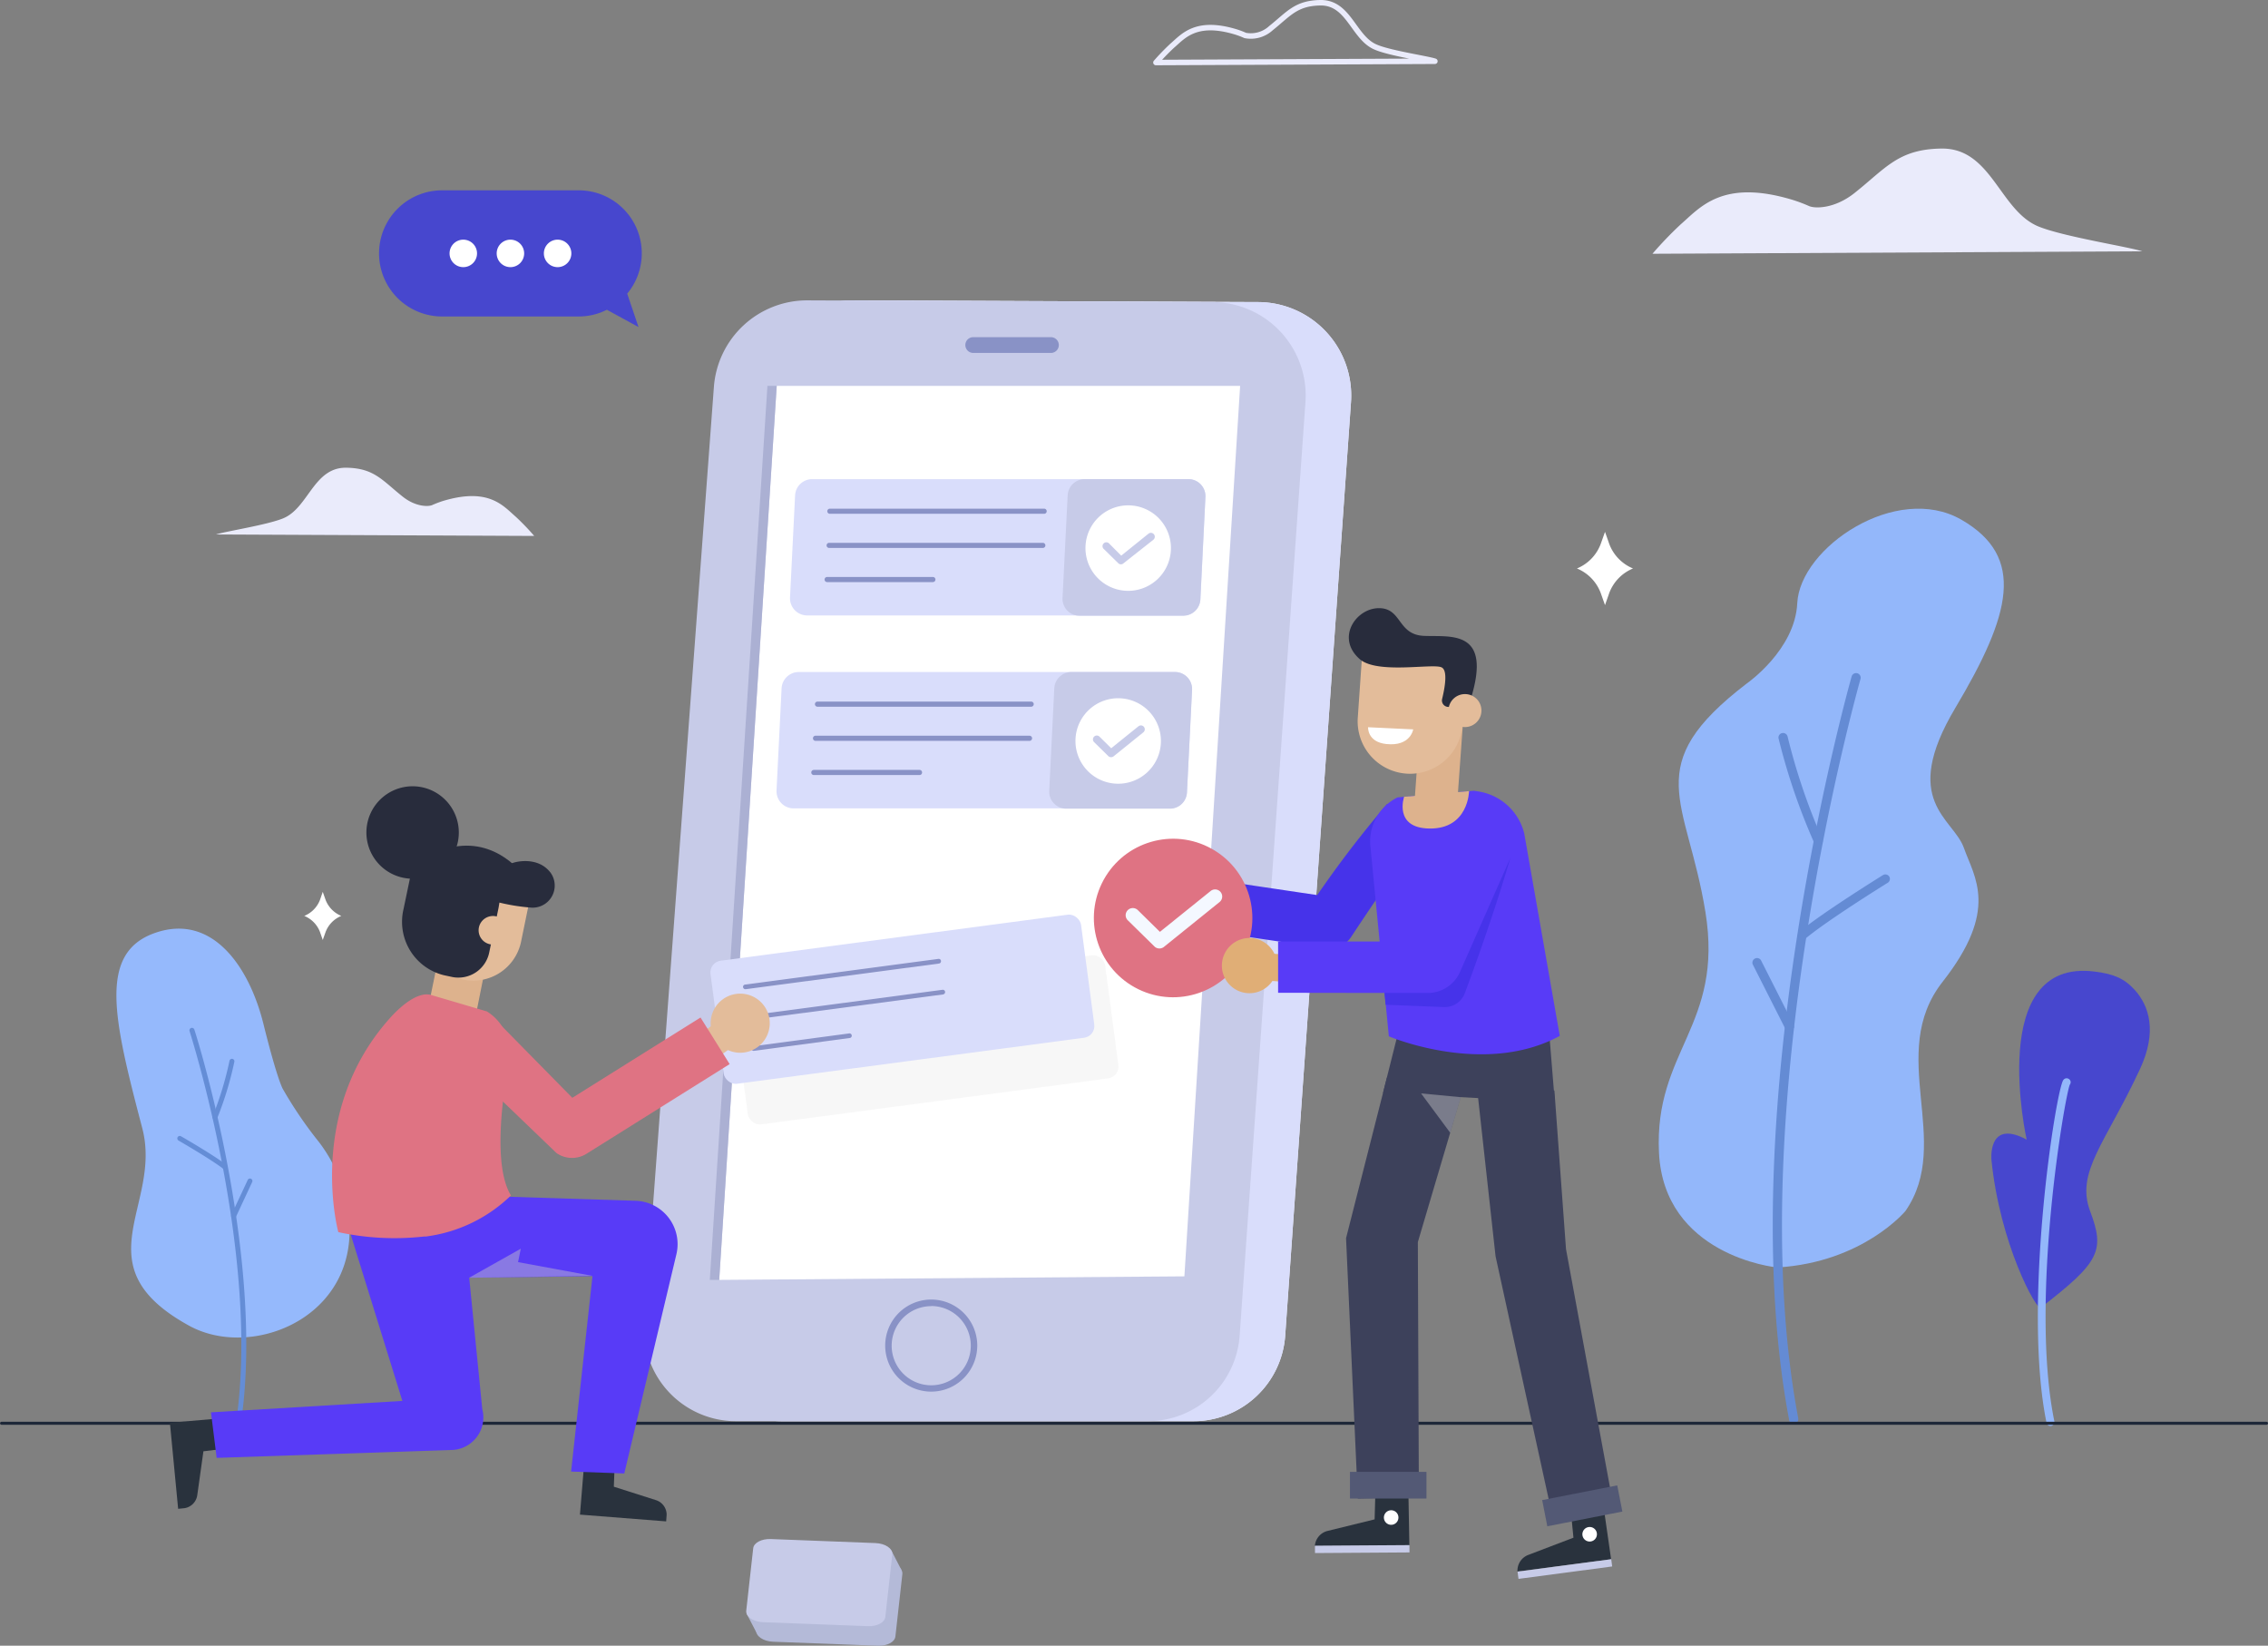 <svg xmlns="http://www.w3.org/2000/svg" viewBox="0 0 371.51 269.52"><rect x="0" y="0" width="371.51" height="269.52" fill="#808080" stroke="none"/><defs><style>.cls-1{isolation:isolate;}.cls-2{fill:#f2f3ff;}.cls-3{fill:#d9ddfb;}.cls-4{fill:#c7cbe8;}.cls-5{fill:#fff;}.cls-6{fill:#8992c6;}.cls-7{fill:#abb0d3;}.cls-8{fill:#95b9fc;}.cls-9{fill:#648dd6;}.cls-10{fill:#eaebfb;}.cls-11,.cls-15{fill:none;stroke-linecap:round;stroke-linejoin:round;}.cls-11{stroke:#eaebfb;stroke-width:0.9px;}.cls-12{fill:#4747ce;}.cls-13{fill:#93b7fa;}.cls-14{fill:#648bd4;}.cls-15{stroke:#1d2738;stroke-width:0.49px;}.cls-16{fill:#3d415b;}.cls-17{fill:#c8c8c8;opacity:0.44;}.cls-17,.cls-28{mix-blend-mode:multiply;}.cls-18{fill:#29323d;}.cls-19{fill:#4633ea;}.cls-20{fill:#583bf7;}.cls-21{fill:#ddb28d;}.cls-22{fill:#df7383;}.cls-23{fill:#f4f8ff;}.cls-24{fill:#e3bc9a;}.cls-25{fill:#282c3c;}.cls-26{fill:#e0ae76;}.cls-27{fill:#535975;}.cls-28{fill:#b8b8b8;opacity:0.12;}.cls-29{fill:#b4bad8;}</style></defs><title>Ativo 1</title><g class="cls-1"><g id="Camada_2" data-name="Camada 2"><g id="OBJECTS"><path class="cls-2" d="M139.71,49.19l66.38.28A15.31,15.31,0,0,1,221.3,65.85l-10.78,152.9a15.07,15.07,0,0,1-15,14H128a15.07,15.07,0,0,1-15-16.19L124.38,63.36A15.32,15.32,0,0,1,139.71,49.19Z"/><path class="cls-3" d="M139.71,49.19l66.38.28A15.31,15.31,0,0,1,221.3,65.85l-10.78,152.9a15.07,15.07,0,0,1-15,14H128a15.07,15.07,0,0,1-15-16.19L124.38,63.36A15.32,15.32,0,0,1,139.71,49.19Z"/><path class="cls-4" d="M132.25,49.19l66.38.28a15.31,15.31,0,0,1,15.21,16.38l-10.78,152.9a15.07,15.07,0,0,1-15,14H120.54a15.06,15.06,0,0,1-15-16.19l11.4-153.21A15.32,15.32,0,0,1,132.25,49.19Z"/><polygon class="cls-5" points="127.23 63.2 203.14 63.2 194.01 209.03 117.81 209.61 127.23 63.2"/><path class="cls-6" d="M152.54,227.91a7.54,7.54,0,1,1,7.54-7.54A7.55,7.55,0,0,1,152.54,227.91Zm0-14a6.48,6.48,0,1,0,6.48,6.48A6.49,6.49,0,0,0,152.54,213.89Z"/><path class="cls-6" d="M172.15,57.8H159.42a1.29,1.29,0,0,1-1.29-1.29h0a1.28,1.28,0,0,1,1.29-1.29h12.73a1.29,1.29,0,0,1,1.29,1.29h0A1.29,1.29,0,0,1,172.15,57.8Z"/><path class="cls-3" d="M193.84,100.79H132.22a2.81,2.81,0,0,1-2.81-2.94l.83-16.72a2.8,2.8,0,0,1,2.8-2.66h61.62a2.8,2.8,0,0,1,2.8,2.94l-.82,16.71A2.81,2.81,0,0,1,193.84,100.79Z"/><path class="cls-4" d="M176.83,100.84h17a2.79,2.79,0,0,0,2.79-2.65l.83-16.79a2.78,2.78,0,0,0-2.78-2.93h-17a2.78,2.78,0,0,0-2.78,2.65l-.84,16.79A2.78,2.78,0,0,0,176.83,100.84Z"/><path class="cls-6" d="M171.1,84.14H136a.42.42,0,1,1,0-.83H171.1a.42.42,0,0,1,0,.83Z"/><path class="cls-6" d="M170.82,89.74h-35a.42.42,0,0,1,0-.84h35a.42.42,0,1,1,0,.84Z"/><path class="cls-6" d="M152.81,95.33H135.49a.42.42,0,0,1,0-.84h17.32a.42.42,0,0,1,0,.84Z"/><path class="cls-3" d="M191.66,132.39H130a2.81,2.81,0,0,1-2.8-2.95l.83-16.71a2.81,2.81,0,0,1,2.8-2.67h61.62a2.8,2.8,0,0,1,2.8,3l-.82,16.71A2.82,2.82,0,0,1,191.66,132.39Z"/><path class="cls-4" d="M174.65,132.44h17a2.78,2.78,0,0,0,2.78-2.65l.84-16.8a2.79,2.79,0,0,0-2.78-2.93h-17a2.8,2.8,0,0,0-2.79,2.65l-.83,16.8A2.79,2.79,0,0,0,174.65,132.44Z"/><path class="cls-6" d="M168.91,115.74h-35a.42.42,0,0,1,0-.84h35a.42.42,0,1,1,0,.84Z"/><path class="cls-6" d="M168.64,121.33H133.58a.41.41,0,0,1-.41-.42.41.41,0,0,1,.41-.42h35.06a.42.42,0,0,1,.42.42A.42.42,0,0,1,168.64,121.33Z"/><path class="cls-6" d="M150.63,126.93H133.31a.42.42,0,0,1-.42-.42.42.42,0,0,1,.42-.42h17.32a.41.41,0,0,1,.41.42A.41.41,0,0,1,150.63,126.93Z"/><polygon class="cls-7" points="127.23 63.2 117.81 209.61 116.27 209.61 125.71 63.2 127.23 63.2"/><path class="cls-5" d="M191.79,90.22a7,7,0,1,1-6.48-7.44A7,7,0,0,1,191.79,90.22Z"/><path class="cls-4" d="M183.58,92.42a.62.62,0,0,1-.4-.18l-2.34-2.3a.63.63,0,1,1,.88-.89L183.66,91l4.47-3.6a.63.63,0,0,1,.79,1L184,92.28A.61.61,0,0,1,183.58,92.42Z"/><path class="cls-5" d="M190.15,121.81a7,7,0,1,1-6.48-7.44A7,7,0,0,1,190.15,121.81Z"/><path class="cls-4" d="M181.94,124a.62.62,0,0,1-.4-.18l-2.34-2.3a.63.63,0,0,1,.88-.9l1.94,1.92,4.47-3.6a.63.63,0,0,1,.79,1l-4.9,3.95A.66.66,0,0,1,181.94,124Z"/><path class="cls-8" d="M46.35,178.38s-.89-1.39-3.2-10.7-8.35-18.19-17.77-14.89-6.71,14.28-2.07,32c3.31,12.65-10.21,22.46,7.61,32.29,10.79,6,29.55-2,25.87-20A24.41,24.41,0,0,0,52.22,187,67.31,67.31,0,0,1,46.35,178.38Z"/><path class="cls-9" d="M38.9,233.9a.4.4,0,0,1-.31-.46c4.28-27.4-7.42-64.21-7.54-64.58a.41.41,0,0,1,.27-.51.41.41,0,0,1,.51.26C32,169,43.7,206,39.39,233.56a.4.4,0,0,1-.47.34Z"/><path class="cls-9" d="M35.13,183.33l-.07,0a.39.39,0,0,1-.22-.52,54.22,54.22,0,0,0,2.75-9.07.41.41,0,0,1,.47-.33.4.4,0,0,1,.33.47,55.24,55.24,0,0,1-2.8,9.23A.41.41,0,0,1,35.13,183.33Z"/><path class="cls-9" d="M36.78,191.52a.39.39,0,0,1-.16-.07c-2.1-1.62-7.32-4.63-7.37-4.66a.41.41,0,0,1-.15-.56.4.4,0,0,1,.55-.14c.22.12,5.33,3.06,7.46,4.71a.4.4,0,0,1,.07.57A.39.39,0,0,1,36.78,191.52Z"/><path class="cls-9" d="M38.18,199.51l-.08,0a.42.42,0,0,1-.2-.54l2.68-5.73a.4.4,0,1,1,.73.34l-2.67,5.73A.41.41,0,0,1,38.18,199.51Z"/><path class="cls-10" d="M87.51,87.77a40.91,40.91,0,0,0-3-3.12c-2.06-1.77-4.41-4.89-12-2.59a17,17,0,0,0-1.72.66c-.66.28-2.72.29-4.83-1.39-3.35-2.66-4.66-4.67-9.25-4.73-5.34-.07-6.18,6.59-10.33,8.29-2.64,1.09-9.61,2.16-11,2.64Z"/><path class="cls-11" d="M189.35,10.24A37.69,37.69,0,0,1,192,7.5c1.8-1.54,3.87-4.28,10.48-2.26a13.59,13.59,0,0,1,1.5.57A4.87,4.87,0,0,0,208.2,4.6c2.93-2.34,4.08-4.09,8.1-4.15,4.68-.06,5.42,5.77,9.06,7.27,2.31,1,8.42,1.89,9.68,2.31Z"/><path class="cls-10" d="M270.68,41.56a62,62,0,0,1,4.62-4.81c3.16-2.72,6.79-7.53,18.39-4a24.91,24.91,0,0,1,2.65,1c1,.43,4.19.44,7.44-2.14,5.15-4.09,7.17-7.18,14.23-7.28,8.22-.11,9.52,10.14,15.9,12.76,4.07,1.67,14.8,3.33,17,4.07Z"/><path class="cls-12" d="M102.74,48.09A10.32,10.32,0,0,0,94.8,31.17H72.42a10.33,10.33,0,0,0,0,20.66H94.8a10.21,10.21,0,0,0,4.61-1.1l5.18,2.83Z"/><path class="cls-5" d="M89.09,41.5a2.25,2.25,0,1,0,2.25-2.25A2.25,2.25,0,0,0,89.09,41.5Z"/><path class="cls-5" d="M81.36,41.5a2.25,2.25,0,1,0,2.25-2.25A2.25,2.25,0,0,0,81.36,41.5Z"/><path class="cls-5" d="M73.64,41.5a2.25,2.25,0,1,0,2.25-2.25A2.25,2.25,0,0,0,73.64,41.5Z"/><path class="cls-13" d="M291.22,207.57c-.71,0-18.66-2.11-19.47-18.8s10.62-20.81,7.61-39.39-10.91-23.91,6.79-37.46c0,0,7.88-5.46,8.25-13.12.44-9.16,16.26-19.8,26.88-13.69s8.11,15.56-1,30.85-.33,18,1.41,22.89,5.8,10.13-3.48,21.94S320,187,312.12,198.33C312.12,198.33,305.2,206.7,291.22,207.57Z"/><path class="cls-14" d="M294,233.14a.77.77,0,0,0,.56-.88c-9.64-50.92,10-120.37,10.2-121.06a.75.75,0,1,0-1.45-.42c-.2.7-19.95,70.49-10.24,121.77a.75.75,0,0,0,.88.6Z"/><path class="cls-14" d="M298,138.46l.12-.05a.75.75,0,0,0,.39-1,101.36,101.36,0,0,1-5.69-16.77.76.76,0,0,0-.9-.58.74.74,0,0,0-.58.89A102.77,102.77,0,0,0,297.16,138,.78.78,0,0,0,298,138.46Z"/><path class="cls-14" d="M295.45,153.86a.61.61,0,0,0,.3-.15c3.8-3.15,13.38-9.08,13.48-9.14a.75.75,0,0,0,.25-1,.76.76,0,0,0-1.05-.25c-.39.25-9.76,6.05-13.65,9.26a.76.76,0,0,0,.67,1.32Z"/><path class="cls-14" d="M293.3,168.86a.52.52,0,0,0,.16-.06.75.75,0,0,0,.33-1l-5.34-10.55a.76.76,0,0,0-1.35.68l5.34,10.55A.75.75,0,0,0,293.3,168.86Z"/><path class="cls-12" d="M334.28,214.16c-.67.52-6.67-10.35-8.07-24.19,0,0-.68-6.8,5.77-3.33,0,0-6.67-29.75,11.11-27.53,3.07.39,4.82,1.07,6.58,3,2.39,2.62,3.71,6.85.89,12.93-5.65,12.17-10.6,16.89-8.18,23.33S344,206.67,334.28,214.16Z"/><path class="cls-13" d="M336,233.52a.64.64,0,0,0,.51-.77c-4.09-20,1.8-53.67,2.55-55.14a.63.63,0,0,0-.16-.9.66.66,0,0,0-.92.17c-1.22,1.69-6.72,36.74-2.75,56.13A.66.66,0,0,0,336,233.52Z"/><line class="cls-15" x1="0.25" y1="233.09" x2="371.27" y2="233.09"/><polygon class="cls-16" points="228.88 169.68 226.54 179 254.69 180.51 253.74 168.83 228.88 169.68"/><polygon class="cls-16" points="240.44 175.75 232.25 203.42 232.42 245.21 222.42 245.42 220.49 202.78 227.18 176.49 240.44 175.75"/><polygon class="cls-17" points="239.28 179.69 232.78 179.07 237.55 185.51 239.28 179.69"/><polygon class="cls-16" points="254.62 178.61 256.52 204.57 264.43 247.41 254.54 249.44 244.98 205.74 241.68 175.8 254.62 178.61"/><path class="cls-18" d="M225.27,245.29l5.45,0,.14,7.8-15.48.1h0a2.74,2.74,0,0,1,2.13-2.48l7.66-1.88Z"/><rect class="cls-4" x="215.38" y="253.11" width="15.48" height="1.2" transform="translate(-1.66 1.47) rotate(-0.38)"/><path class="cls-5" d="M229.07,248.52a1.19,1.19,0,1,1-1.19-1.18A1.18,1.18,0,0,1,229.07,248.52Z"/><path class="cls-18" d="M257.4,248.36l5.4-.71,1.11,7.72-15.34,2h0a2.75,2.75,0,0,1,1.8-2.73l7.37-2.81Z"/><rect class="cls-4" x="248.58" y="256.38" width="15.48" height="1.2" transform="translate(-31.53 35.89) rotate(-7.55)"/><path class="cls-5" d="M261.57,251.09a1.19,1.19,0,1,1-1.33-1A1.18,1.18,0,0,1,261.57,251.09Z"/><path class="cls-19" d="M217.5,155.33l-.33,0-25.42-3.78L193,143.2l22.77,3.39a178,178,0,0,1,11.45-14.93c-.05.11.26.37,0,0l8,.83c.36,2-1.4,2-13.93,21A4.21,4.21,0,0,1,217.5,155.33Z"/><path class="cls-20" d="M241.42,129.5l.83.13a9.19,9.19,0,0,1,7.43,6.88l5.82,33.14c-12.37,6.74-28,.07-28,.07l-3-30.9a8.05,8.05,0,0,1,4.43-8.23h0Z"/><polygon class="cls-21" points="238.63 132.44 231.67 131.86 232.8 116.05 239.77 116.63 238.63 132.44"/><path class="cls-21" d="M230,130.49l10.64-.93s-.08,6.22-6.49,6.13C228.24,135.61,230,130.49,230,130.49Z"/><path class="cls-5" d="M192.16,147.34a4.52,4.52,0,1,1-3.7-5.21A4.53,4.53,0,0,1,192.16,147.34Z"/><path class="cls-5" d="M194.64,150.05l-4.63-.79a2.23,2.23,0,0,1-1.83-2.57h0a2.24,2.24,0,0,1,2.57-1.83l4.63.79a2.23,2.23,0,0,1,1.83,2.57h0A2.24,2.24,0,0,1,194.64,150.05Z"/><circle class="cls-22" cx="192.16" cy="150.34" r="12.98" transform="translate(-27.2 257.15) rotate(-64)"/><path class="cls-23" d="M189.84,155.33a1.14,1.14,0,0,1-.74-.33l-4.36-4.28a1.17,1.17,0,0,1,1.64-1.67l3.62,3.56,8.31-6.69a1.16,1.16,0,1,1,1.46,1.81l-9.12,7.35A1.17,1.17,0,0,1,189.84,155.33Z"/><path class="cls-24" d="M230.41,126.7h0a8.59,8.59,0,0,1-8-9.16l.74-10.65,17.13,1.18-.73,10.65A8.59,8.59,0,0,1,230.41,126.7Z"/><path class="cls-25" d="M239.68,115.89l-2.45-.12a1.05,1.05,0,0,1-1-1.31c.42-1.75,1-4.76-.15-5.19-1.6-.62-10.47,1.14-13.32-1.3-4-3.45-.67-8.37,3.12-8.37s3,4.36,7.39,4.54,11.21-1.12,7.63,10.39Z"/><path class="cls-24" d="M242.66,116.56a2.7,2.7,0,1,1-2.5-2.88A2.69,2.69,0,0,1,242.66,116.56Z"/><path class="cls-26" d="M209.18,158.45a4.52,4.52,0,1,1-4.19-4.82A4.52,4.52,0,0,1,209.18,158.45Z"/><path class="cls-26" d="M211.92,160.9l-4.69-.33a2.23,2.23,0,0,1-2.07-2.38h0a2.24,2.24,0,0,1,2.38-2.07l4.68.33a2.24,2.24,0,0,1,2.08,2.38h0A2.25,2.25,0,0,1,211.92,160.9Z"/><path class="cls-20" d="M209.36,162.59v-8.4l23.15,0,8-18.88a4.19,4.19,0,0,1,5.56-2.07h0a4.2,4.2,0,0,1,2.08,5.56L239,160.17a4.2,4.2,0,0,1-3.83,2.46Z"/><rect class="cls-27" x="221.13" y="241.05" width="12.53" height="4.37"/><rect class="cls-27" x="252.94" y="244.4" width="12.53" height="4.37" transform="translate(-42.61 54.49) rotate(-11.09)"/><path class="cls-5" d="M224.1,119.1l7.39.35s-.43,2.83-4.41,2.4C223.94,121.51,224.1,119.1,224.1,119.1Z"/><path class="cls-19" d="M226.78,162.61l7.47,0a5.78,5.78,0,0,0,4.85-3.31l8.31-18.81c-3.22,11-7.46,22.14-7.46,22.14a3.5,3.5,0,0,1-3.41,2.3l-9.57-.38Z"/><rect class="cls-28" x="121.15" y="160.13" width="61.23" height="20.33" rx="1.93" transform="translate(-21.06 21.42) rotate(-7.55)"/><rect class="cls-3" x="117.2" y="153.48" width="61.23" height="20.33" rx="1.93" transform="translate(-20.22 20.84) rotate(-7.55)"/><path class="cls-6" d="M122.12,162a.38.38,0,0,1-.05-.76l31.64-4.2a.37.37,0,0,1,.43.33.38.38,0,0,1-.33.43L122.17,162Z"/><path class="cls-6" d="M122.79,167.06a.38.38,0,0,1-.38-.33.37.37,0,0,1,.32-.43l31.65-4.2a.37.37,0,0,1,.43.33.39.39,0,0,1-.33.43l-31.64,4.19Z"/><path class="cls-6" d="M123.45,172.1a.38.38,0,0,1-.37-.33.38.38,0,0,1,.32-.43l15.66-2.09a.38.38,0,1,1,.1.75l-15.65,2.1Z"/><path class="cls-18" d="M100.67,240.28l-5-.38L95,248.05l14.12,1.11.08-1.09a2.51,2.51,0,0,0-1.78-2.4l-6.87-2.19Z"/><path class="cls-18" d="M36.46,237.3l-.49-5-8.14.7,1.35,14.1,1.09-.11a2.51,2.51,0,0,0,2.05-2.17l1-7.14Z"/><path class="cls-20" d="M56.91,200.43l9,29-31.35,1.87.93,7.46,38.23-1.29A5.34,5.34,0,0,0,79,230.78l-2.14-21.52L97.05,209l-3.5,32,8.71.31,8.54-35.91a7.11,7.11,0,0,0-6.75-8.75L83.49,196Z"/><polygon class="cls-21" points="69.81 166.62 77.54 168.26 80.82 151.87 73.17 150.27 69.81 166.62"/><path class="cls-24" d="M75.88,160.43h0a8,8,0,0,0,9.47-6.19l2-9.73-15.66-3.29-2,9.74A8,8,0,0,0,75.88,160.43Z"/><path class="cls-25" d="M81.66,148.71l-1.5,7.16a5.15,5.15,0,0,1-6,4.15l-1.41-.3a9,9,0,0,1-6.65-10.83l1.35-6.47L82.2,145.5Z"/><path class="cls-25" d="M81.15,147.65a31.85,31.85,0,0,0,6,1,3.62,3.62,0,0,0,3-5.78c-.09-.1-.17-.21-.27-.31-2.3-2.51-6.32-1.26-6.3-1S81.15,147.65,81.15,147.65Z"/><path class="cls-25" d="M85.89,143.51s-4.5-6.6-12.28-4.66c0,0-3-.16-6.13,3.57l13.09,6.23Z"/><path class="cls-24" d="M78.45,151.87a2.34,2.34,0,1,0,2.77-1.81A2.36,2.36,0,0,0,78.45,151.87Z"/><path class="cls-25" d="M75,137.88a7.57,7.57,0,1,1-5.86-8.95A7.58,7.58,0,0,1,75,137.88Z"/><path class="cls-22" d="M83.7,195.78c-2.89-4.69-1.51-15.53-.33-22a7.93,7.93,0,0,0-3.62-8.14h0l-9-2.65c-2.22-.76-5.12,1.82-6.7,3.55C50,182,55.42,201.79,55.42,201.79a43.48,43.48,0,0,0,14,.72h0l.12,0,.18,0A24.45,24.45,0,0,0,83.7,195.78Z"/><path class="cls-24" d="M117.33,170.41a4.84,4.84,0,1,0,1.08-6.76A4.84,4.84,0,0,0,117.33,170.41Z"/><path class="cls-24" d="M116.23,174.18l4.08-3a2.39,2.39,0,0,0,.53-3.33h0a2.39,2.39,0,0,0-3.33-.54l-4.08,2.95a2.4,2.4,0,0,0-.53,3.34h0A2.39,2.39,0,0,0,116.23,174.18Z"/><path class="cls-22" d="M119.52,174.27l-4.77-7.63-21,13.15L80.53,166.35a4.51,4.51,0,0,0-6.24,1.26h0a4.51,4.51,0,0,0,1.27,6.24l15.61,15A4.48,4.48,0,0,0,96,189Z"/><polygon class="cls-17" points="76.84 209.26 85.31 204.5 84.86 206.7 97.05 208.95 76.84 209.26"/><path class="cls-5" d="M263.61,89.1l-.7-2-.71,2a7,7,0,0,1-3.89,4h0a7,7,0,0,1,3.89,4l.71,2,.7-2a7,7,0,0,1,3.89-4h0A7,7,0,0,1,263.61,89.1Z"/><path class="cls-5" d="M53.34,147.39l-.47-1.33-.46,1.33A4.63,4.63,0,0,1,49.84,150h0a4.61,4.61,0,0,1,2.57,2.62l.46,1.32.47-1.32A4.61,4.61,0,0,1,55.91,150h0A4.63,4.63,0,0,1,53.34,147.39Z"/><polygon class="cls-29" points="122.29 264.25 124 267.55 143.65 268.05 147.65 257.1 146 253.91 122.29 264.25"/><path class="cls-29" d="M126.65,268.87l17.17.65c1.5.06,2.75-.61,2.85-1.51l1.14-10.21c.11-1-1.15-1.83-2.76-1.9l-17.16-.65c-1.5-.06-2.76.61-2.86,1.51L123.89,267C123.78,267.94,125,268.8,126.65,268.87Z"/><path class="cls-4" d="M125,265.67l17.17.65c1.5.06,2.75-.61,2.85-1.51l1.14-10.21c.11-1-1.15-1.83-2.76-1.89l-17.16-.66c-1.5-.05-2.76.61-2.86,1.51l-1.14,10.21C122.12,264.74,123.38,265.61,125,265.67Z"/></g></g></g></svg>